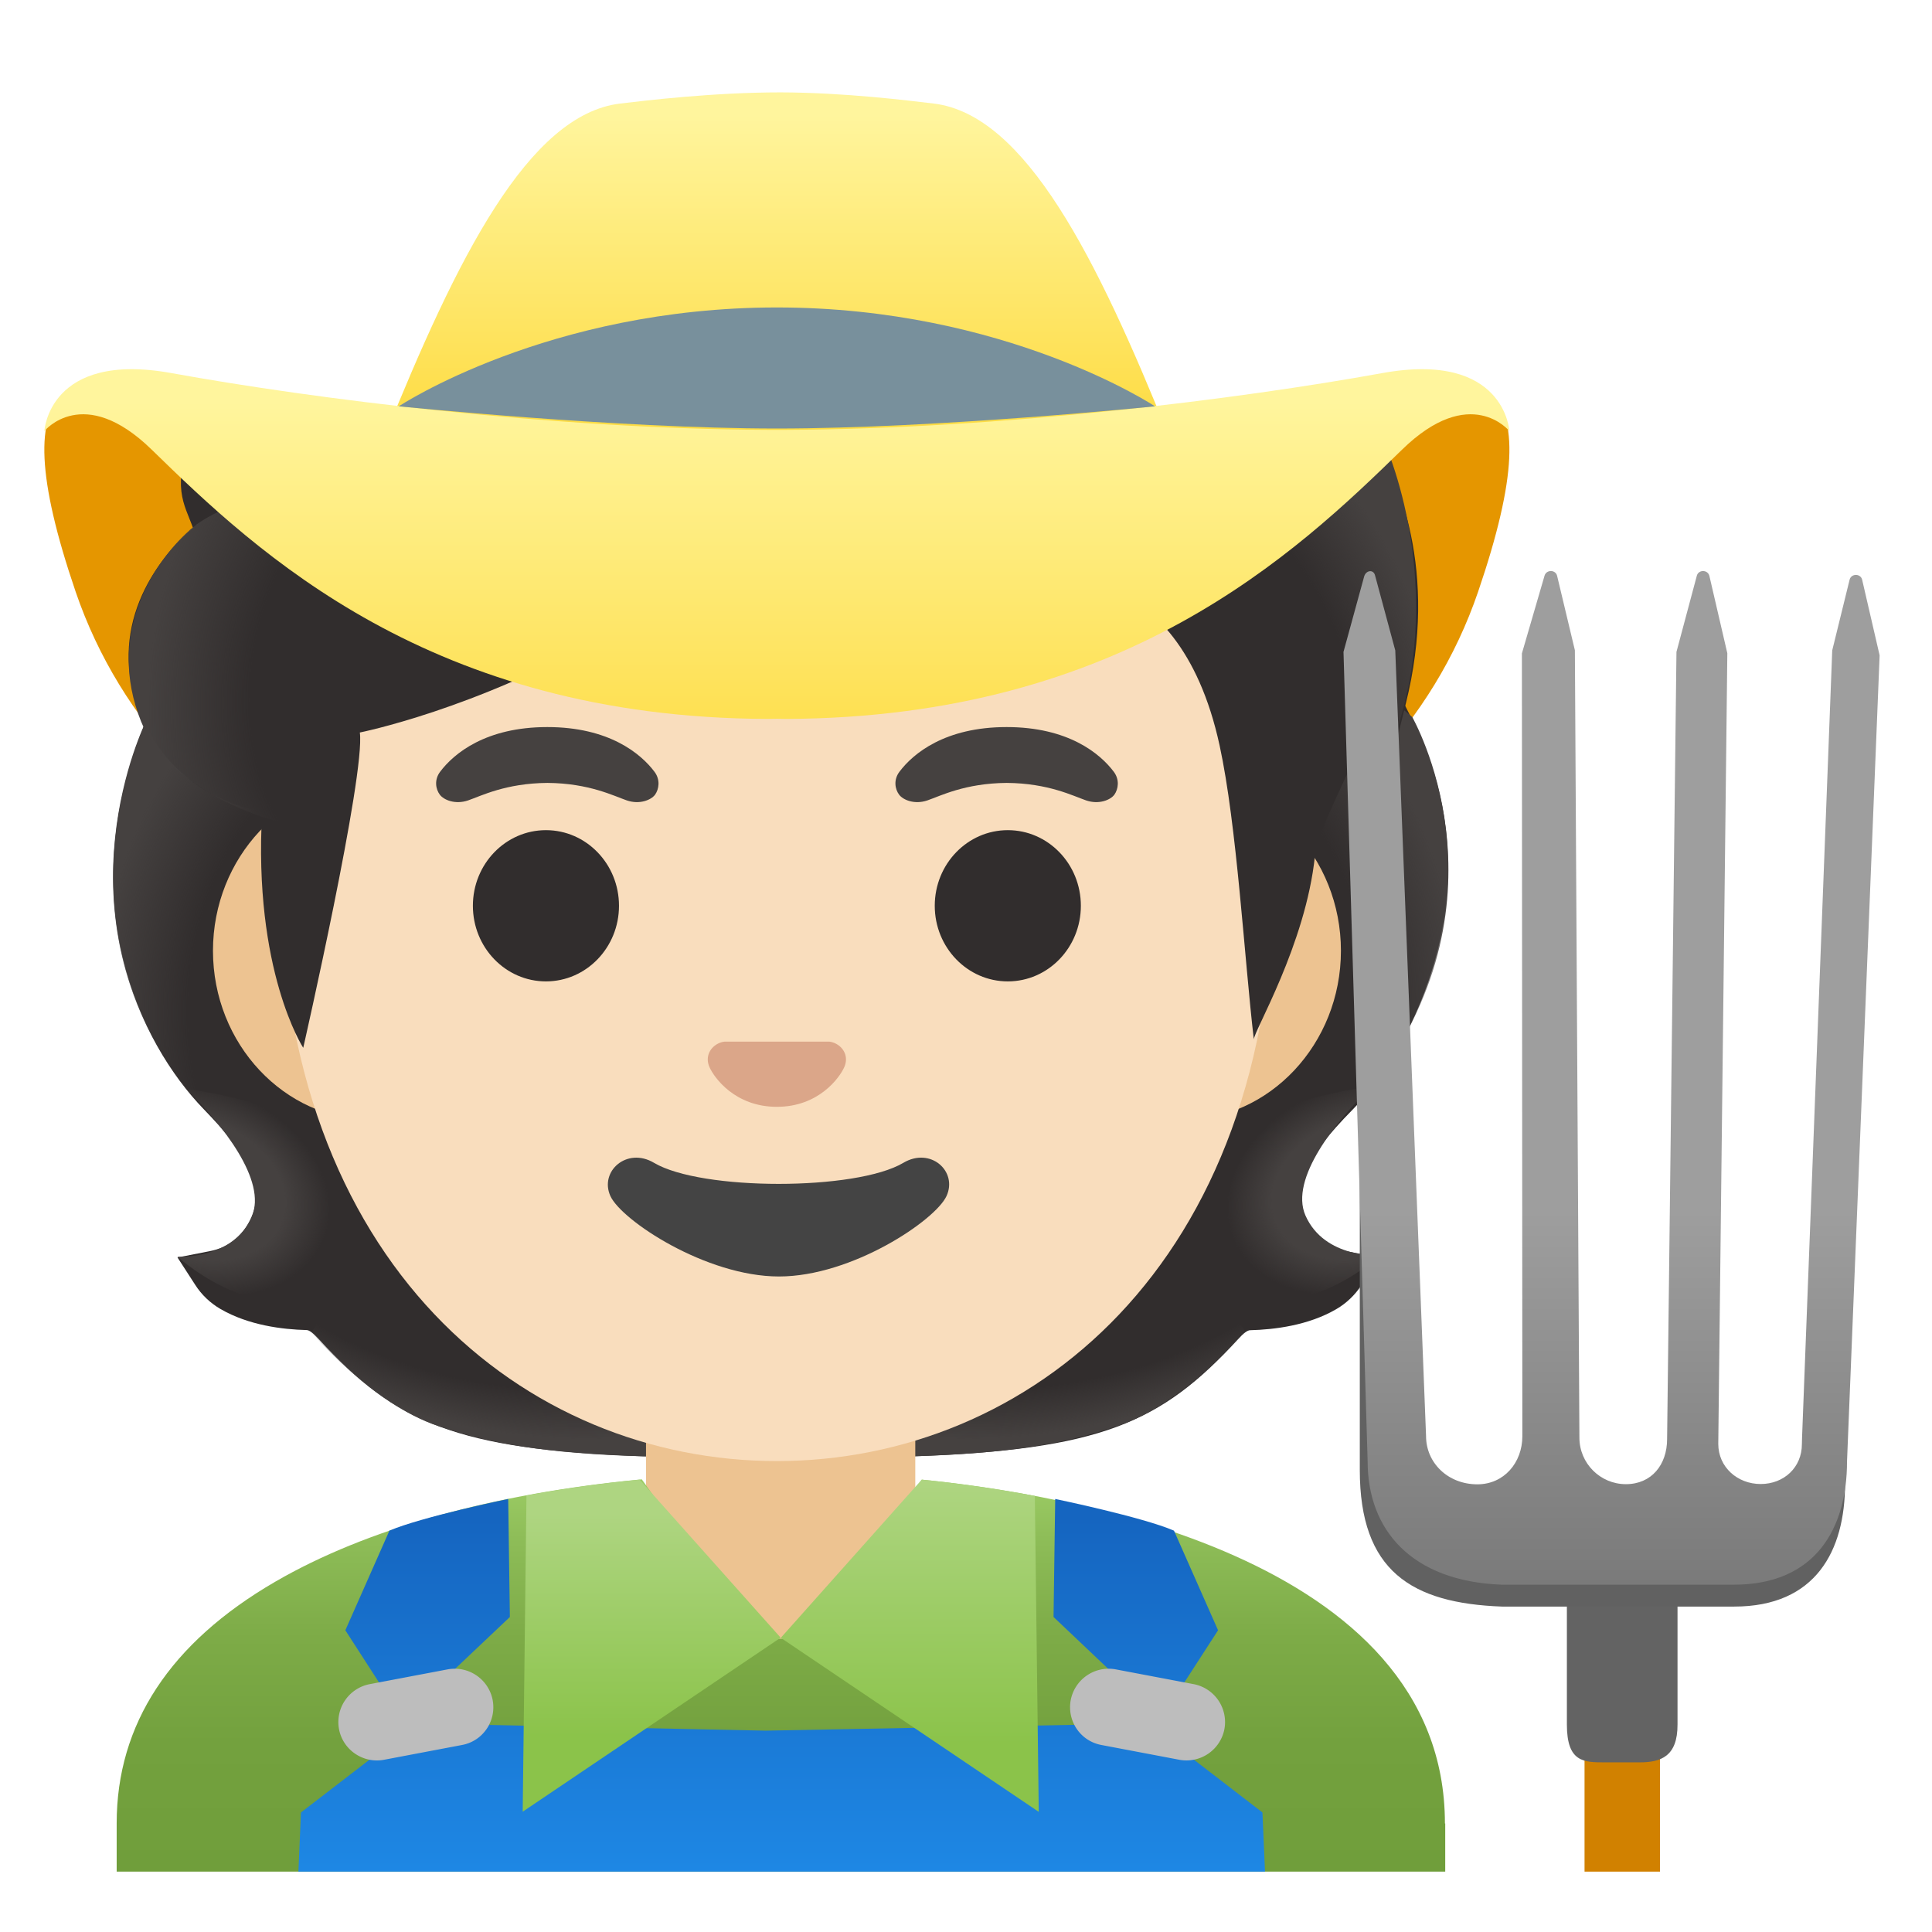 <?xml version="1.0" encoding="utf-8"?><!-- Скачано с сайта svg4.ru / Downloaded from svg4.ru -->
<svg width="800px" height="800px" viewBox="0 0 128 128" xmlns="http://www.w3.org/2000/svg" xmlns:xlink="http://www.w3.org/1999/xlink" aria-hidden="true" role="img" class="iconify iconify--noto" preserveAspectRatio="xMidYMid meet">
<path d="M51.47 37.93C25.35 37.24-5.38 8.76 5.01 39.2c5.98 17.5 26.2 26.03 46.46 25.77c20.26.26 40.48-8.26 46.46-25.77c10.39-30.44-20.34-1.96-46.46-1.27z" fill="#e59600">
</path>
<path d="M86.54 80.78c-1.04-1.98-.2-3.94 3.07-7.26c4.06-4.11 9.41-14.79 4.1-25.56c0 0-.84-1.62-.83-1.66l-.75.83c-.15-.3-.31-.61-.49-.91c-1.15-.16-78.99-.16-80.14 0c-.32.56-.6 1.12-.86 1.68l-.99-.08c-4.9 11.84-.45 21.23 3.87 25.69c2.72 2.81 4.18 5.01 3.06 7.31c-.56 1.15-1.43 1.82-2.67 2.07l-2.15.42l1.17 1.81c.42.66 1 1.21 1.67 1.6c1.87 1.09 4.13 1.36 5.71 1.4c.18 0 .44.2.83.62c5.08 5.53 9.08 7.29 21.42 7.74l17.85.01C72.89 96.05 76.9 94.3 82 88.75c.39-.43.65-.62.83-.62c1.58-.04 3.85-.31 5.71-1.4c.67-.39 1.24-.94 1.67-1.6l1.17-1.81l-2.15-.42c-1.19-.25-2.07-.94-2.69-2.12z" fill="#312d2d">
</path>
<radialGradient id="IconifyId17ecdb2904d178eab8550" cx="108.89" cy="44.966" r="22.987" gradientTransform="matrix(.966 -.26 .128 .474 -38.69 89.913)" gradientUnits="userSpaceOnUse">
<stop offset=".728" stop-color="#454140" stop-opacity="0">
</stop>
<stop offset="1" stop-color="#454140">
</stop>
</radialGradient>
<path d="M52.3 96.39l-.05-9.33l28.21-2.37l2.02 3.53s-3.98 4.76-8.43 6.25c-3.31 1.11-6.93 1.84-13.86 2.02l-7.89-.1z" fill="url(#IconifyId17ecdb2904d178eab8550)">
</path>
<radialGradient id="IconifyId17ecdb2904d178eab8551" cx="109.017" cy="44.881" r="22.842" gradientTransform="matrix(-.966 -.26 -.128 .474 141.87 90.071)" gradientUnits="userSpaceOnUse">
<stop offset=".728" stop-color="#454140" stop-opacity="0">
</stop>
<stop offset="1" stop-color="#454140">
</stop>
</radialGradient>
<path d="M50.64 96.39l.05-9.27l-28.03-2.36l-2.01 3.51s3.95 4.73 8.38 6.21c3.29 1.1 6.89 1.83 13.77 2.01l7.84-.1z" fill="url(#IconifyId17ecdb2904d178eab8551)">
</path>
<path d="M51.72 90.68H42.8v10.68c0 4.83 3.63 8.74 8.11 8.74h1.62c4.48 0 8.11-3.92 8.11-8.74V90.68h-8.92z" fill="#edc391">
</path>
<radialGradient id="IconifyId17ecdb2904d178eab8552" cx="106.37" cy="61.688" r="26.407" gradientTransform="matrix(-.075 -.997 .831 -.062 31.463 176.223)" gradientUnits="userSpaceOnUse">
<stop offset=".725" stop-color="#454140" stop-opacity="0">
</stop>
<stop offset="1" stop-color="#454140">
</stop>
</radialGradient>
<path d="M91.03 71.78c-1.61 2.15-4.27 4.58-4.57 6.47c2.98-16.16-10.03-14.24-12.72-21.62c-.54-1.49-1.04-3.02-1.1-4.61c-.05-1.19 7.31-12.45 8-13.46c.84-1.24 12.93 8.95 12.93 8.95c-.01.02 6.81 11.78-2.54 24.27z" fill="url(#IconifyId17ecdb2904d178eab8552)">
</path>
<radialGradient id="IconifyId17ecdb2904d178eab8553" cx="90.954" cy="49.198" r="9.161" gradientTransform="matrix(-.944 .336 -.245 -.711 188.116 83.09)" gradientUnits="userSpaceOnUse">
<stop offset=".663" stop-color="#454140">
</stop>
<stop offset="1" stop-color="#454140" stop-opacity="0">
</stop>
</radialGradient>
<path d="M80.18 84.32c-7.11-10.35 10.67-12.33 10.67-12.33c-2.33 2.28-5.43 6.1-4.36 8.54c1.27 2.88 4.94 2.65 4.94 2.65S85 89.06 80.18 84.32z" fill="url(#IconifyId17ecdb2904d178eab8553)">
</path>
<path d="M78.31 51.78H24.63c-5.79 0-10.52 5.04-10.52 11.21S18.84 74.2 24.63 74.2H78.32c5.79 0 10.52-5.04 10.52-11.21S84.1 51.78 78.31 51.78z" fill="#edc391">
</path>
<path d="M51.47 13.11c-17.1 0-32.93 18.28-32.93 44.59c0 26.17 16.31 39.1 32.93 39.1S84.4 83.87 84.4 57.7c0-26.31-15.83-44.59-32.93-44.59z" fill="#f9ddbd">
</path>
<g fill="#312d2d">
<ellipse cx="36.17" cy="60.01" rx="4.84" ry="5.01">
</ellipse>
<ellipse cx="66.77" cy="60.01" rx="4.84" ry="5.01">
</ellipse>
</g>
<path d="M59.85 77.04c-3.13 1.86-13.39 1.86-16.52 0c-1.8-1.07-3.63.57-2.89 2.2c.73 1.61 6.33 5.33 11.17 5.33s10.36-3.72 11.1-5.33c.75-1.64-1.06-3.27-2.86-2.2z" fill="#444">
</path>
<g fill="#454140">
<path d="M43.36 51.13c-.91-1.21-3.02-2.96-7.1-2.96s-6.19 1.75-7.1 2.96c-.4.53-.3 1.15-.02 1.52c.26.35 1.02.67 1.87.38s2.49-1.14 5.26-1.16c2.76.02 4.41.87 5.26 1.16c.85.29 1.61-.03 1.87-.38c.26-.37.36-.99-.04-1.52z">
</path>
<path d="M73.79 51.13c-.91-1.21-3.02-2.96-7.1-2.96s-6.19 1.75-7.1 2.96c-.4.53-.3 1.15-.02 1.52c.26.35 1.02.67 1.87.38s2.49-1.14 5.26-1.16c2.76.02 4.41.87 5.26 1.16s1.61-.03 1.87-.38c.26-.37.36-.99-.04-1.52z">
</path>
</g>
<path d="M55.26 69.09c-.1-.04-.21-.07-.32-.08H48c-.11.01-.21.04-.32.08c-.63.26-.98.91-.68 1.6c.3.69 1.68 2.64 4.47 2.64s4.17-1.95 4.47-2.64c.3-.69-.05-1.34-.68-1.6z" fill="#dba689">
</path>
<g>
<radialGradient id="IconifyId17ecdb2904d178eab8554" cx="106.533" cy="61.498" r="26.233" gradientTransform="matrix(.075 -.997 -.831 -.062 71.472 176.564)" gradientUnits="userSpaceOnUse">
<stop offset=".725" stop-color="#454140" stop-opacity="0">
</stop>
<stop offset="1" stop-color="#454140">
</stop>
</radialGradient>
<path d="M12.16 71.94c1.61 2.13 4.25 4.55 4.54 6.43c-2.96-16.05 9.97-14.15 12.64-21.48c.54-1.48 1.03-3 1.1-4.58c.05-1.18-7.27-12.37-7.94-13.37c-.83-1.23-12.85 8.9-12.85 8.9s-6.25 12.54 2.51 24.1z" fill="url(#IconifyId17ecdb2904d178eab8554)">
</path>
<radialGradient id="IconifyId17ecdb2904d178eab8555" cx="91.193" cy="49.087" r="9.103" gradientTransform="matrix(.944 .336 .245 -.711 -85.133 83.043)" gradientUnits="userSpaceOnUse">
<stop offset=".663" stop-color="#454140">
</stop>
<stop offset="1" stop-color="#454140" stop-opacity="0">
</stop>
</radialGradient>
<path d="M22.94 84.4c7.06-10.28-10.6-12.25-10.6-12.25c2.32 2.27 5.4 6.07 4.33 8.48c-1.26 2.86-4.91 2.63-4.91 2.63s6.39 5.85 11.18 1.14z" fill="url(#IconifyId17ecdb2904d178eab8555)">
</path>
</g>
<path d="M90.86 28.86c-.16-.24-.34-.5-.53-.75c-.35.06-.74.13-1.12.19c-.38-.72-.72-1.29-.97-1.66c-.06-.08-4.83.82-11.92 1.74H24.58c-6.01-.81-10.02-1.61-10.34-1.74c-.2.6-.35 1.18-.46 1.74h-1.02c-1.42 4.01-.57 4.92.03 6.61c-2.48 2.1-5.84 6.67-3.45 12.38c2.41 5.78 8.03 6.38 8.03 6.38c-.61 10.55 2.72 15.67 2.72 15.67s4.13-18.12 3.75-20.89c0 0 7.62-1.51 16.27-6.46c5.85-3.35 9.84-7.27 16.41-8.75c10-2.25 12.23 4.99 12.23 4.99S78 36.53 80.8 49.38c1.15 5.29 1.64 14.12 2.27 19.49c-.05-.47 3.44-6.28 4.05-12.18c.17-1.64 2.07-5.04 3.43-8.32c.57 1.07 1.22 2.36 1.41 3.01c0 0 1.1-4.46 1.18-4.77c2.2-8.78-.55-15.13-2.28-17.75z" fill="#312d2d">
</path>
<g>
<radialGradient id="IconifyId17ecdb2904d178eab8556" cx="26.72" cy="83.07" r="16.886" gradientTransform="matrix(.991 .137 .192 -1.4 -15.657 157.665)" gradientUnits="userSpaceOnUse">
<stop offset=".598" stop-color="#454140" stop-opacity="0">
</stop>
<stop offset="1" stop-color="#454140">
</stop>
</radialGradient>
<path d="M12.56 35.13C10.19 37.25 7 41.97 9.35 47.81c1.77 4.41 8.09 6.33 8.09 6.33c0 .02 1.26.4 1.91.4l1.48-22.02c-3.03 0-5.94.91-7.82 2.23c.02.03-.46.35-.45.38z" fill="url(#IconifyId17ecdb2904d178eab8556)">
</path>
<radialGradient id="IconifyId17ecdb2904d178eab8557" cx="76.736" cy="80.423" r="24.991" gradientTransform="matrix(.308 .952 .706 -.228 -3.648 -7.087)" gradientUnits="userSpaceOnUse">
<stop offset=".699" stop-color="#454140" stop-opacity="0">
</stop>
<stop offset="1" stop-color="#454140">
</stop>
</radialGradient>
<path d="M86.75 57.5c.16-1.55 4.34-3.6 6.14-10.26c.19-.71.35-1.43.5-2.15c1.46-8.09-1.16-15.52-2.79-17.98c-2.26-3.41-11.76 3.37-10.14 6.08c5.06 8.47 4.9 16.19 6.29 24.31z" fill="url(#IconifyId17ecdb2904d178eab8557)">
</path>
</g>
<g>
<linearGradient id="IconifyId17ecdb2904d178eab8558" gradientUnits="userSpaceOnUse" x1="51.72" y1="4" x2="51.72" y2="29.982" gradientTransform="matrix(1 0 0 -1 0 128)">
<stop offset="0" stop-color="#709e3b">
</stop>
<stop offset=".328" stop-color="#73a13e">
</stop>
<stop offset=".595" stop-color="#7dab47">
</stop>
<stop offset=".839" stop-color="#8dbc57">
</stop>
<stop offset="1" stop-color="#9ccc65">
</stop>
</linearGradient>
<path d="M95.73 120.81c0-17.79-25.56-21.89-34.66-22.78l-7.67 10.54h-3.33l-7.55-10.56c-9.85.93-18.23 3.27-24.28 6.78c-6.98 4.05-10.51 9.44-10.51 16.01v3.2h88.02v-3.19z" fill="url(#IconifyId17ecdb2904d178eab8558)">
</path>
<linearGradient id="IconifyId17ecdb2904d178eab8559" gradientUnits="userSpaceOnUse" x1="51.791" y1="3.482" x2="51.791" y2="28.074" gradientTransform="matrix(1 0 0 -1 0 128)">
<stop offset="0" stop-color="#1e88e5">
</stop>
<stop offset="1" stop-color="#1565c0">
</stop>
</linearGradient>
<path fill="url(#IconifyId17ecdb2904d178eab8559)" d="M83.64 120.08l-7.17-5.52l.25-.39l-25.99.49l-23.87-.49l.25.39l-7.17 5.52l-.17 3.92h64.04z">
</path>
<linearGradient id="IconifyId17ecdb2904d178eab8560" gradientUnits="userSpaceOnUse" x1="28.334" y1="4.008" x2="28.334" y2="27.385" gradientTransform="matrix(1 0 0 -1 0 128)">
<stop offset="0" stop-color="#1e88e5">
</stop>
<stop offset="1" stop-color="#1565c0">
</stop>
</linearGradient>
<path d="M33.78 107.13l-.11-7.82s-5.79 1.2-7.87 2.1l-2.92 6.6l3.78 5.86l7.12-6.74z" fill="url(#IconifyId17ecdb2904d178eab8560)">
</path>
<linearGradient id="IconifyId17ecdb2904d178eab8561" gradientUnits="userSpaceOnUse" x1="65.915" y1="4.008" x2="65.915" y2="27.385" gradientTransform="rotate(180 70.581 64)">
<stop offset="0" stop-color="#1e88e5">
</stop>
<stop offset="1" stop-color="#1565c0">
</stop>
</linearGradient>
<path d="M69.8 107.13l.11-7.82s5.79 1.2 7.87 2.1l2.92 6.6l-3.79 5.86l-7.11-6.74z" fill="url(#IconifyId17ecdb2904d178eab8561)">
</path>
<path d="M72.97 115.61l5.17.98a2.56 2.56 0 0 0 2.98-2.03a2.56 2.56 0 0 0-2.03-2.98l-5.17-.98a2.56 2.56 0 0 0-2.98 2.03c-.26 1.39.64 2.72 2.03 2.98z" fill="#bdbdbd">
</path>
<g>
<path d="M30.61 115.61l-5.17.98c-1.38.26-2.72-.65-2.98-2.03a2.56 2.56 0 0 1 2.03-2.98l5.17-.98a2.56 2.56 0 0 1 2.98 2.03c.26 1.39-.64 2.72-2.03 2.98z" fill="#bdbdbd">
</path>
</g>
<linearGradient id="IconifyId17ecdb2904d178eab8562" gradientUnits="userSpaceOnUse" x1="43.175" y1="27.731" x2="43.175" y2="12.954" gradientTransform="matrix(1 0 0 -1 0 128)">
<stop offset="0" stop-color="#aed581">
</stop>
<stop offset="1" stop-color="#8bc34a">
</stop>
</linearGradient>
<path d="M42.38 98.03c-2.61.25-5.11.61-7.5 1.05l-.25 20.95l17.09-11.53l-9.34-10.47z" fill="url(#IconifyId17ecdb2904d178eab8562)">
</path>
<linearGradient id="IconifyId17ecdb2904d178eab8563" gradientUnits="userSpaceOnUse" x1="60.265" y1="29.912" x2="60.265" y2="12.478" gradientTransform="matrix(1 0 0 -1 0 128)">
<stop offset="0" stop-color="#aed581">
</stop>
<stop offset="1" stop-color="#8bc34a">
</stop>
</linearGradient>
<path d="M68.56 99.11c-2.96-.56-5.59-.89-7.49-1.08l-9.34 10.48l17.09 11.53l-.26-20.93z" fill="url(#IconifyId17ecdb2904d178eab8563)">
</path>
</g>
<g>
<linearGradient id="IconifyId17ecdb2904d178eab8564" gradientUnits="userSpaceOnUse" x1="51.471" y1="120.426" x2="51.471" y2="96.641" gradientTransform="matrix(1 0 0 -1 0 128)">
<stop offset=".003" stop-color="#fff59d">
</stop>
<stop offset=".553" stop-color="#fee565">
</stop>
<stop offset=".996" stop-color="#fdd835">
</stop>
</linearGradient>
<path d="M77.49 29.04C72.67 17.05 67.93 7.59 61.86 6.86c-1.62-.19-5.86-.73-10.15-.74c-4.45 0-8.95.54-10.62.74c-6.07.73-10.81 10.19-15.64 22.17c-2.62 6.5 54.66 6.5 52.04.01z" fill="url(#IconifyId17ecdb2904d178eab8564)">
</path>
<linearGradient id="IconifyId17ecdb2904d178eab8565" gradientUnits="userSpaceOnUse" x1="51.47" y1="101.453" x2="51.47" y2="72.425" gradientTransform="matrix(1 0 0 -1 0 128)">
<stop offset=".003" stop-color="#fff59d">
</stop>
<stop offset=".553" stop-color="#fee565">
</stop>
<stop offset=".996" stop-color="#fdd835">
</stop>
</linearGradient>
<path d="M91.57 24.72c-9.43 1.71-25.18 3.7-39.53 3.76H50.9c-14.35-.06-30.1-2.05-39.53-3.76c-8.14-1.48-8.43 3.84-8.43 3.84s2.58-3.19 7.11 1.23c7.03 6.86 18.48 17.75 40.77 17.84c.22 0 .43-.01.65-.01c.22 0 .43.01.65.01c22.3-.1 33.74-10.98 40.77-17.84c4.53-4.42 7.11-1.23 7.11-1.23s-.29-5.32-8.43-3.84z" fill="url(#IconifyId17ecdb2904d178eab8565)">
</path>
<g>
<path d="M51.47 20.37c-15.18 0-25.05 6.55-25.05 6.55s14.37 1.47 25.05 1.47s25.05-1.47 25.05-1.47s-9.87-6.55-25.05-6.55z" fill="#78909c">
</path>
</g>
</g>
<g>
<path fill="none" stroke="#d18100" stroke-width="5" stroke-miterlimit="10" d="M107.48 109.01V124">
</path>
<path d="M108.64 116.76h-2.32c-1.39 0-2.51 0-2.51-2.51v-12.01h7.33v12.01c.01 2.13-1.12 2.51-2.5 2.51z" fill="#636363">
</path>
<path d="M116.73 99.5c-1.84 0-7.74.06-9.07.06c-2.12 0-7.74-.19-10.03-.19c-7.48 0-7.54-26.69-7.54-26.69v24.71c0 6.69 3.42 8.83 9.42 9.05h15.38c5.42 0 7.35-3.71 7.35-8.15l-.38-4.86c-.02.01-1.47 6.07-5.13 6.07z" fill="#616161">
</path>
<linearGradient id="IconifyId17ecdb2904d178eab8566" gradientUnits="userSpaceOnUse" x1="106.778" y1="19.532" x2="106.778" y2="78.202" gradientTransform="matrix(1 0 0 -1 0 128)">
<stop offset="0" stop-color="#757575">
</stop>
<stop offset=".482" stop-color="#9e9e9e">
</stop>
</linearGradient>
<path d="M123.37 38.4c-.11-.42-.73-.41-.83.01l-1.15 4.68l-2 52.18s-.01.27-.01.41c0 1.54-1.19 2.64-2.73 2.64s-2.81-1.12-2.81-2.66c0-.22.6-52.38.6-52.38l-1.19-5.13c-.11-.42-.72-.42-.83-.01l-1.35 5.05l-.62 52.15c0 1.7-1.03 2.99-2.73 2.99s-3.08-1.38-3.08-3.08l-.3-52.17l-1.18-4.94c-.11-.41-.71-.41-.83 0l-1.5 5.15l.03 51.86c0 1.76-1.22 3.19-2.98 3.19c-1.96 0-3.4-1.43-3.4-3.19l-2.04-52.06l-1.34-4.97c-.11-.42-.6-.34-.72.07l-1.37 5l1.6 53.63c0 4.52 2.88 7.94 8.88 8.17h15.38c5.42 0 7.5-3.73 7.5-8.17l2.16-53.4l-1.16-5.02z" fill="url(#IconifyId17ecdb2904d178eab8566)">
</path>
</g>
</svg>